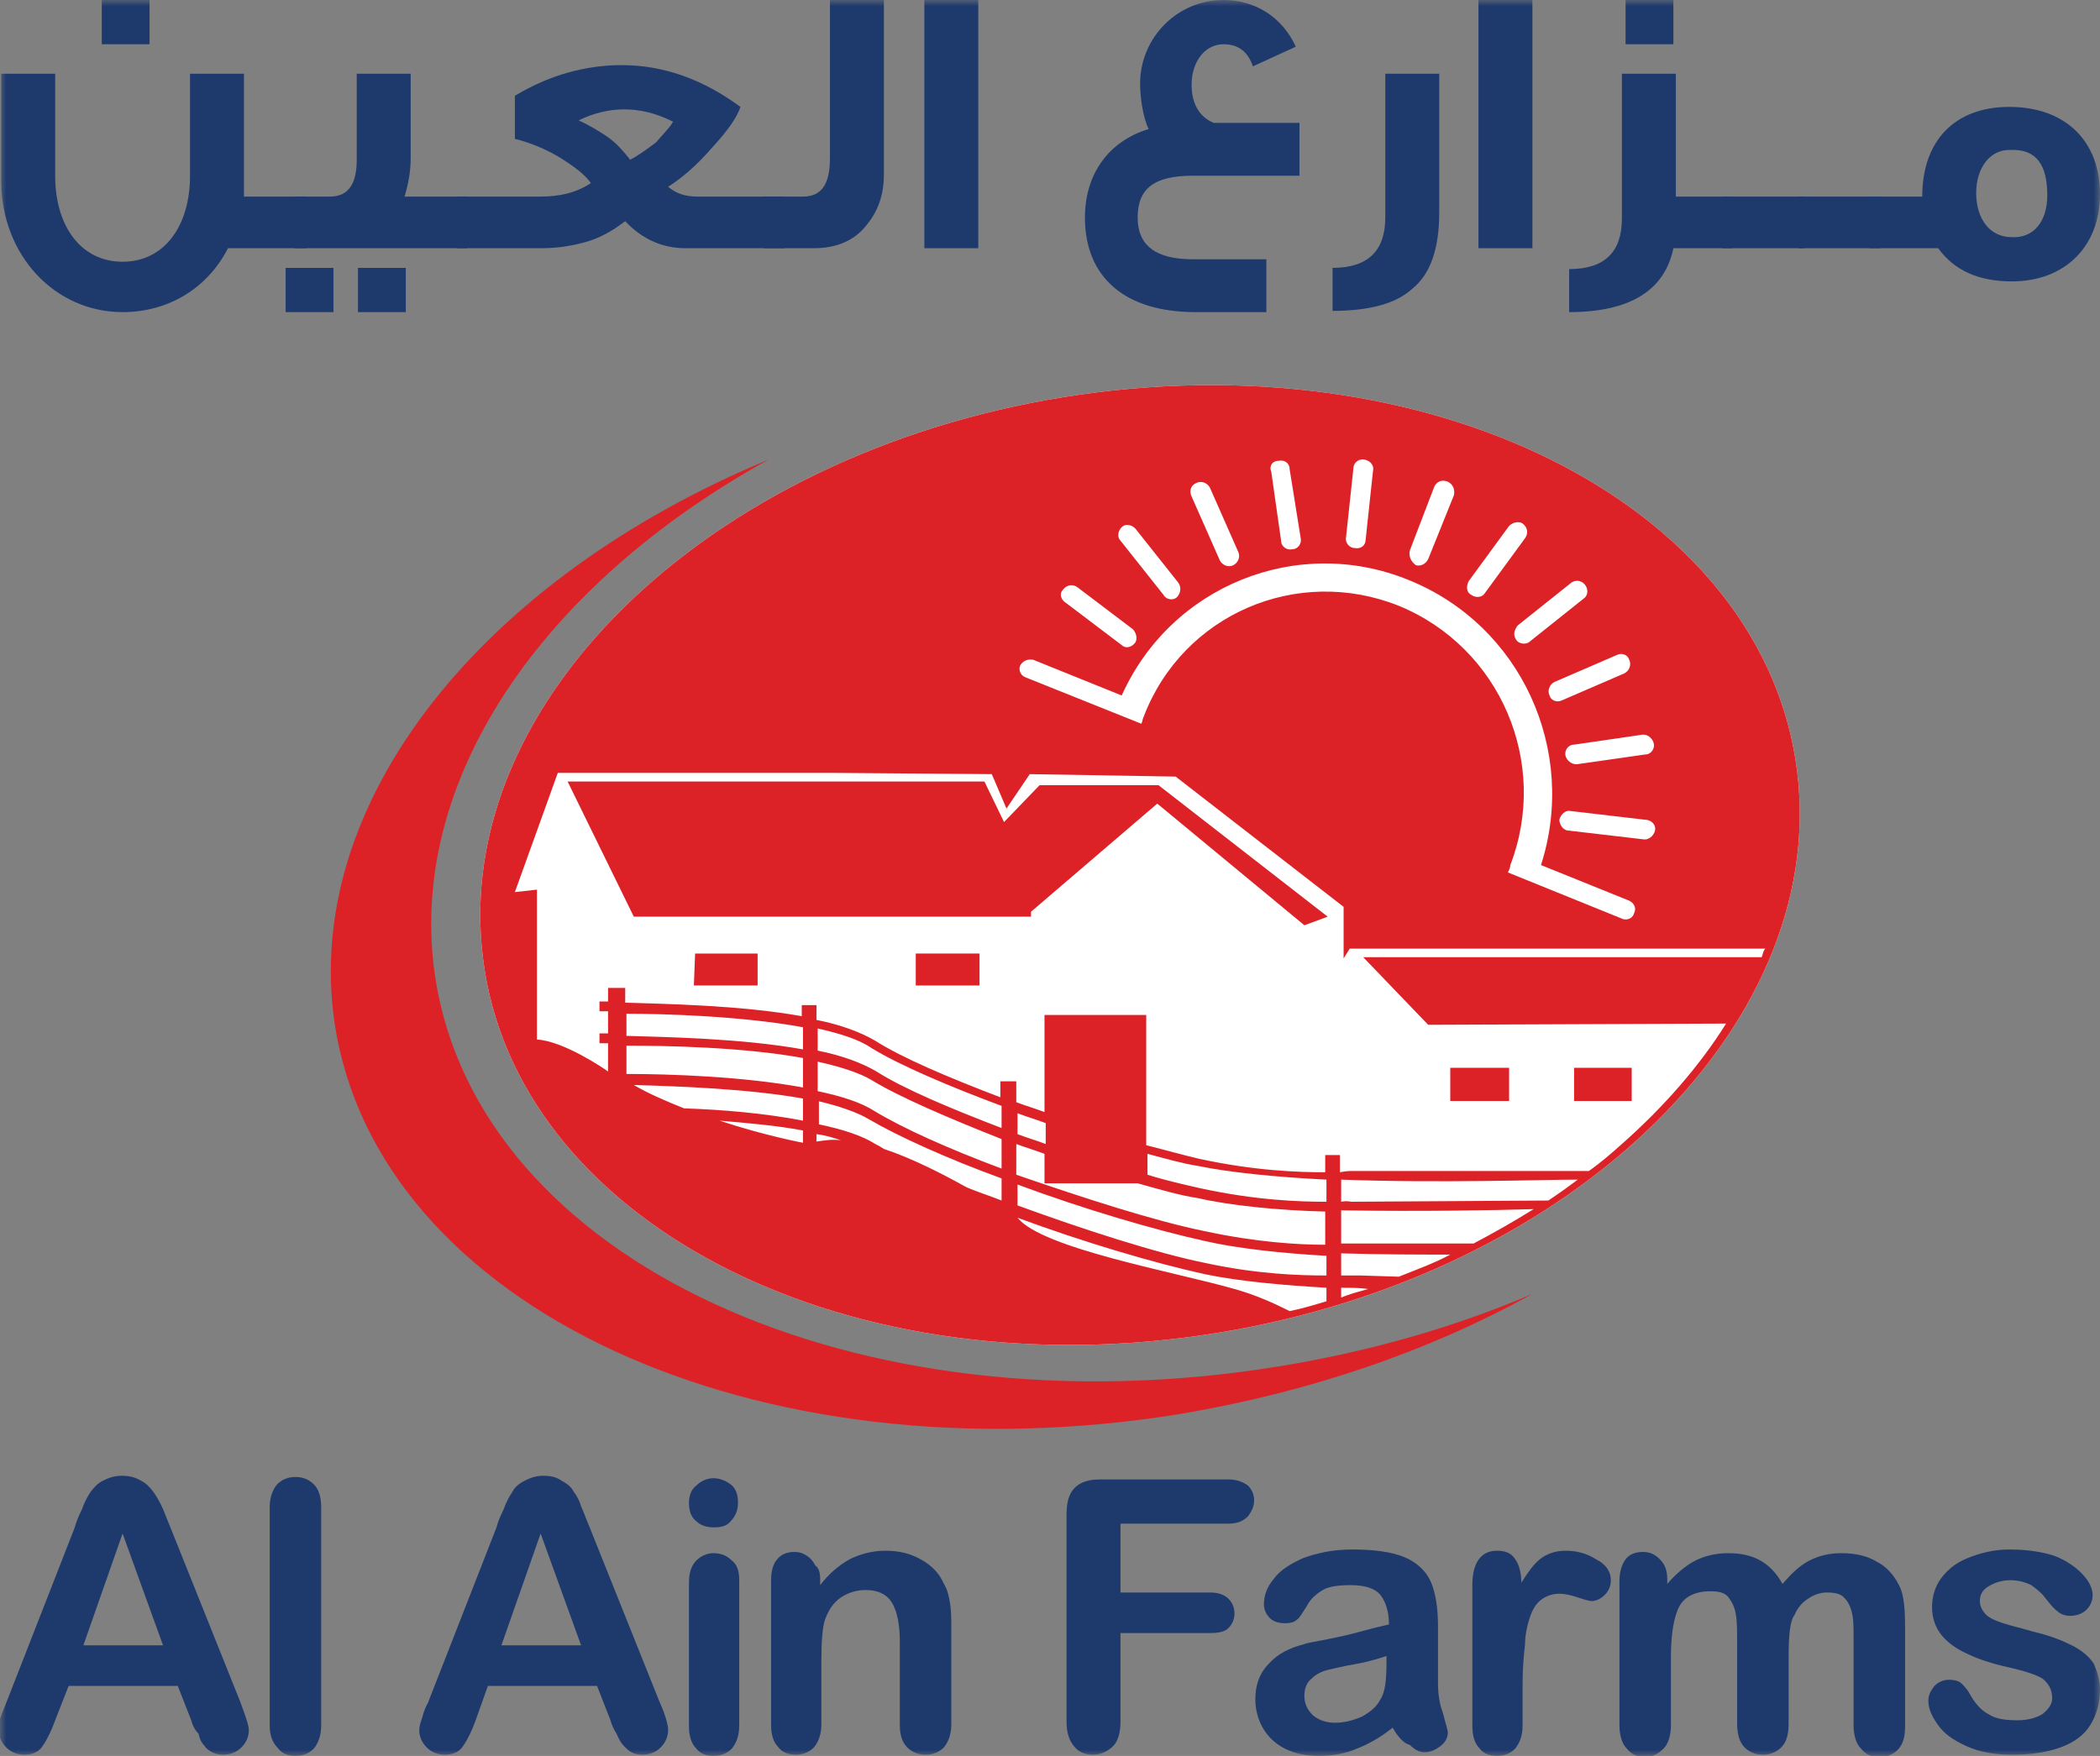 <?xml version="1.0" encoding="UTF-8"?>
<svg xmlns="http://www.w3.org/2000/svg" width="165" height="138" viewBox="0 0 165 138" fill="none">
  <rect x="0" y="0" width="165" height="138" fill="#808080" stroke="none"/>
  <g clip-path="url(#clip0_15_174)">
    <mask id="mask0_15_174" style="mask-type:luminance" maskUnits="userSpaceOnUse" x="0" y="0" width="165" height="138">
      <path d="M165 0H0V138H165V0Z" fill="white"></path>
    </mask>
    <g mask="url(#mask0_15_174)">
      <path d="M120.403 101.689C114.334 104.297 107.592 106.228 100.464 107.387C67.233 112.795 37.566 99.082 34.194 76.774C31.883 61.419 42.574 45.968 60.394 36.118C38.047 45.388 23.695 62.964 26.296 80.444C29.667 102.752 59.334 116.465 92.566 111.153C102.968 109.415 112.408 106.132 120.403 101.689Z" fill="#DD2227"></path>
    </g>
    <mask id="mask1_15_174" style="mask-type:luminance" maskUnits="userSpaceOnUse" x="0" y="0" width="165" height="138">
      <path d="M165 0H0V138H165V0Z" fill="white"></path>
    </mask>
    <g mask="url(#mask1_15_174)">
      <path d="M141.208 60.647C138.704 40.173 113.468 26.943 84.956 30.999C56.445 35.055 35.35 54.852 37.951 75.325C40.455 95.702 65.692 109.029 94.203 104.973C122.715 100.917 143.713 81.023 141.208 60.647Z" fill="white"></path>
    </g>
    <mask id="mask2_15_174" style="mask-type:luminance" maskUnits="userSpaceOnUse" x="0" y="0" width="165" height="138">
      <path d="M165 0H0V138H165V0Z" fill="white"></path>
    </mask>
    <g mask="url(#mask2_15_174)">
      <path d="M141.208 60.647C138.704 40.173 113.468 26.943 84.956 30.999C56.445 35.055 35.35 54.852 37.951 75.325C40.455 95.702 65.692 109.029 94.203 104.973C122.715 100.917 143.713 81.023 141.208 60.647ZM129.939 58.425C130.035 58.812 129.746 59.295 129.264 59.295L123.87 60.067C123.485 60.067 123.1 59.778 123.004 59.391C122.907 59.005 123.196 58.522 123.678 58.522L128.975 57.749C129.457 57.653 129.842 58.039 129.939 58.425ZM130.035 65.282C129.939 65.668 129.553 66.055 129.072 65.958L123.292 65.282C122.811 65.282 122.522 64.799 122.522 64.413C122.618 64.027 123.004 63.64 123.389 63.737L129.168 64.413C129.746 64.413 130.131 64.799 130.035 65.282ZM128.012 51.859C128.205 52.245 128.012 52.728 127.627 52.921L122.715 55.045C122.329 55.239 121.848 55.045 121.751 54.659C121.559 54.273 121.751 53.79 122.137 53.597L127.049 51.472C127.434 51.279 127.916 51.472 128.012 51.859ZM124.545 45.968C124.834 46.354 124.737 46.837 124.448 47.03L120.21 50.41C119.921 50.7 119.343 50.603 119.151 50.313C118.862 49.927 118.958 49.541 119.247 49.155L123.485 45.775C123.774 45.581 124.256 45.581 124.545 45.968ZM115.394 45.678L118.573 41.332C118.862 41.043 119.343 40.946 119.632 41.139C120.018 41.429 120.114 41.912 119.825 42.298L116.646 46.644C116.454 46.934 115.972 47.03 115.587 46.74C115.201 46.547 115.201 46.064 115.394 45.678ZM110.771 43.264L112.697 38.242C112.89 37.856 113.275 37.663 113.757 37.856C114.142 38.049 114.335 38.435 114.238 38.918L112.215 43.94C112.023 44.326 111.637 44.519 111.252 44.423C110.867 44.133 110.674 43.747 110.771 43.264ZM105.762 42.202L106.34 36.794C106.34 36.407 106.725 36.021 107.207 36.118C107.688 36.214 107.977 36.6 107.881 36.987L107.303 42.395C107.303 42.877 106.918 43.167 106.436 43.071C106.051 43.071 105.666 42.684 105.762 42.202ZM100.464 36.214C100.946 36.118 101.331 36.407 101.331 36.89L102.198 42.298C102.294 42.684 102.005 43.167 101.524 43.167C101.138 43.264 100.657 42.974 100.657 42.491L99.886 37.083C99.694 36.6 99.983 36.214 100.464 36.214ZM94.01 37.952C94.396 37.759 94.877 37.952 95.07 38.339L97.285 43.36C97.478 43.747 97.285 44.23 96.9 44.423C96.515 44.616 96.033 44.423 95.841 44.036L93.625 39.015C93.433 38.628 93.529 38.146 94.01 37.952ZM88.135 41.429C88.424 41.139 88.905 41.236 89.194 41.526L92.566 45.775C92.855 46.161 92.758 46.644 92.469 46.934C92.18 47.223 91.603 47.127 91.41 46.74L88.039 42.491C87.75 42.202 87.846 41.719 88.135 41.429ZM83.511 46.354C83.8 45.968 84.282 45.871 84.667 46.161L89.002 49.444C89.291 49.734 89.387 50.217 89.194 50.507C88.905 50.893 88.424 50.989 88.135 50.7L83.8 47.416C83.319 47.127 83.222 46.644 83.511 46.354ZM80.14 52.342C80.333 51.955 80.718 51.762 81.2 51.859L88.135 54.659C91.988 46.064 101.909 42.008 110.674 45.581C119.536 49.155 123.967 59.005 121.077 67.986L128.012 70.787C128.398 70.98 128.59 71.366 128.398 71.752C128.301 72.139 127.916 72.332 127.531 72.235L118.476 68.565C118.573 68.372 118.669 68.179 118.669 67.986C121.751 59.971 117.898 50.893 109.904 47.609C101.909 44.423 92.951 48.285 89.869 56.301C89.772 56.494 89.772 56.687 89.676 56.88L80.525 53.211C80.14 53.017 80.044 52.631 80.14 52.342ZM49.221 79.671C52.303 79.671 58.371 79.864 63.091 80.733V82.472C58.275 81.603 52.303 81.506 49.221 81.409V79.671ZM106.918 97.73C106.918 97.73 106.34 97.73 105.377 97.73V95.123C111.541 95.219 117.417 95.123 120.499 95.026C118.958 95.992 117.417 96.861 115.779 97.73H106.918ZM104.221 100.241C102.102 100.241 98.827 100.144 94.781 99.275C90.928 98.502 85.245 96.668 79.948 94.736V93.094C85.149 95.026 90.736 96.668 94.685 97.537C97.189 98.116 100.753 98.502 104.221 98.696V100.241ZM53.748 87.107C52.303 86.528 50.955 85.948 49.799 85.272C53.266 85.369 58.757 85.562 63.091 86.335V88.073C60.105 87.493 56.734 87.204 53.748 87.107ZM64.247 83.437C65.981 83.824 67.522 84.306 68.485 84.886C70.701 86.238 74.553 87.88 78.695 89.521V91.839C74.553 90.294 70.893 88.652 68.678 87.3C67.618 86.624 66.077 86.141 64.247 85.755V83.437ZM89.387 92.998C91.121 93.481 92.758 93.964 94.107 94.157C96.611 94.736 100.368 95.123 104.124 95.219V97.826C102.005 97.826 98.73 97.633 94.685 96.764C90.832 95.992 85.149 94.157 79.851 92.322V89.908C80.622 90.197 81.296 90.391 82.067 90.68V92.998H89.387ZM64.247 86.528C65.884 86.914 67.329 87.397 68.293 87.976C70.604 89.328 74.457 91.067 78.695 92.612V94.35C77.732 93.964 76.769 93.674 75.902 93.288C74.168 92.322 71.76 91.067 69.448 90.294C69.159 90.101 68.967 90.004 68.774 89.908C67.715 89.232 66.173 88.749 64.343 88.362V86.528H64.247ZM106.147 94.447C106.147 94.447 105.858 94.35 105.377 94.447V92.708C113.082 92.998 121.27 92.708 123.967 92.708C123.196 93.288 122.522 93.77 121.655 94.35L106.147 94.447ZM104.221 94.447C102.198 94.447 98.73 94.35 94.299 93.384C93.047 93.094 91.699 92.805 90.158 92.322V90.68C91.603 91.067 92.951 91.453 94.203 91.646C96.515 92.129 100.271 92.515 104.221 92.708V94.447ZM82.163 89.908C81.392 89.618 80.718 89.425 79.948 89.135V87.493C80.718 87.783 81.392 87.976 82.163 88.266V89.908ZM78.695 88.652C74.65 87.107 70.99 85.562 68.87 84.21C67.715 83.534 66.173 82.954 64.247 82.568V80.83C65.981 81.216 67.522 81.699 68.485 82.375C70.701 83.727 74.553 85.369 78.695 86.914V88.652ZM63.091 83.148V85.465C58.371 84.596 52.592 84.403 49.221 84.403V82.182C52.303 82.182 58.275 82.278 63.091 83.148ZM63.091 89.811C63.091 89.811 60.009 89.232 56.541 88.073C58.757 88.266 61.068 88.459 63.091 88.845V89.811ZM66.077 89.618C65.403 89.521 64.825 89.618 64.151 89.715V89.135C64.921 89.232 65.499 89.425 66.077 89.618ZM104.221 102.269C103.257 102.558 102.294 102.848 101.331 103.041C100.175 102.462 98.73 101.786 96.996 101.303C92.277 99.951 81.874 98.116 79.948 95.702C85.149 97.633 90.736 99.275 94.685 100.144C97.478 100.724 100.946 101.013 104.221 101.206V102.269ZM105.377 101.979V101.206C106.051 101.206 106.821 101.206 107.496 101.303C106.821 101.496 106.051 101.689 105.377 101.979ZM109.904 100.337L106.918 100.241C106.918 100.241 106.34 100.241 105.377 100.241V98.502C108.459 98.599 111.734 98.599 113.949 98.599C112.697 99.275 111.349 99.758 109.904 100.337ZM138.415 75.229H107.11L112.215 80.54L135.622 80.444C133.503 83.824 130.709 87.01 127.434 89.908C126.567 90.68 125.797 91.356 124.834 92.032H106.051C106.051 92.032 105.762 92.032 105.28 92.129V90.777H104.124V92.129C102.102 92.129 98.634 92.032 94.203 91.067C92.951 90.777 91.603 90.391 90.061 90.004V79.768H82.067V87.397C81.296 87.107 80.622 86.914 79.851 86.624V84.983H78.599V86.238C74.553 84.693 70.893 83.148 68.774 81.796C67.618 81.12 66.077 80.54 64.151 80.154V78.995H62.995V79.864C58.179 78.995 52.207 78.898 49.124 78.802V77.643H47.776V78.705C47.391 78.705 47.102 78.705 47.102 78.705V79.478H47.776V81.216C47.391 81.216 47.102 81.216 47.102 81.216V81.989H47.776V84.21C47.391 83.92 44.212 81.796 42.189 81.699V69.917L40.455 70.111L43.827 60.743H65.596L77.925 60.84L79.081 63.544L80.911 60.84L92.373 61.033L105.569 71.269V75.325L106.051 74.553H129.072H138.704C138.511 74.746 138.511 75.036 138.415 75.229Z" fill="#DD2227"></path>
    </g>
    <mask id="mask3_15_174" style="mask-type:luminance" maskUnits="userSpaceOnUse" x="0" y="0" width="165" height="138">
      <path d="M165 0H0V138H165V0Z" fill="white"></path>
    </mask>
    <g mask="url(#mask3_15_174)">
      <path d="M81.681 61.709L78.888 64.606L77.347 61.419H44.597L49.799 72.042H81.007V71.656L90.928 63.157L102.487 72.718L104.317 72.042L91.025 61.709H81.681Z" fill="#DD2227"></path>
    </g>
    <mask id="mask4_15_174" style="mask-type:luminance" maskUnits="userSpaceOnUse" x="0" y="0" width="165" height="138">
      <path d="M165 0H0V138H165V0Z" fill="white"></path>
    </mask>
    <g mask="url(#mask4_15_174)">
      <path d="M54.518 77.45H59.527V74.939H54.615L54.518 77.45Z" fill="#DD2227"></path>
    </g>
    <mask id="mask5_15_174" style="mask-type:luminance" maskUnits="userSpaceOnUse" x="0" y="0" width="165" height="138">
      <path d="M165 0H0V138H165V0Z" fill="white"></path>
    </mask>
    <g mask="url(#mask5_15_174)">
      <path d="M71.953 77.45H76.962V74.939H71.953V77.45Z" fill="#DD2227"></path>
    </g>
    <mask id="mask6_15_174" style="mask-type:luminance" maskUnits="userSpaceOnUse" x="0" y="0" width="165" height="138">
      <path d="M165 0H0V138H165V0Z" fill="white"></path>
    </mask>
    <g mask="url(#mask6_15_174)">
      <path d="M115.683 86.528H118.573V83.92H113.949V86.528H114.527H115.683Z" fill="#DD2227"></path>
    </g>
    <mask id="mask7_15_174" style="mask-type:luminance" maskUnits="userSpaceOnUse" x="0" y="0" width="165" height="138">
      <path d="M165 0H0V138H165V0Z" fill="white"></path>
    </mask>
    <g mask="url(#mask7_15_174)">
      <path d="M127.531 86.528H128.205V83.92H123.678V86.528H124.545H127.531Z" fill="#DD2227"></path>
    </g>
    <mask id="mask8_15_174" style="mask-type:luminance" maskUnits="userSpaceOnUse" x="0" y="0" width="165" height="138">
      <path d="M165 0H0V138H165V0Z" fill="white"></path>
    </mask>
    <g mask="url(#mask8_15_174)">
      <path d="M24.081 19.507H17.916C16.278 22.694 13.196 24.529 9.632 24.529C4.334 24.529 0.096 20.087 0.096 14.196V5.794H4.334V13.81C4.334 17.769 6.357 20.57 9.632 20.57C12.907 20.57 14.93 17.769 14.93 13.81V5.794H19.168V15.451H24.081V19.507ZM11.751 3.477H7.995V0H11.751V3.477Z" fill="#1E396C"></path>
    </g>
    <mask id="mask9_15_174" style="mask-type:luminance" maskUnits="userSpaceOnUse" x="0" y="0" width="165" height="138">
      <path d="M165 0H0V138H165V0Z" fill="white"></path>
    </mask>
    <g mask="url(#mask9_15_174)">
      <path d="M26.2 24.529H22.443V21.052H26.2V24.529ZM36.699 19.507H23.117V15.451H25.911C27.355 15.451 28.03 14.486 28.03 12.554V5.794H32.268V12.361C32.268 13.52 32.075 14.486 31.786 15.451H36.699V19.507ZM31.883 24.529H28.126V21.052H31.883V24.529Z" fill="#1E396C"></path>
    </g>
    <mask id="mask10_15_174" style="mask-type:luminance" maskUnits="userSpaceOnUse" x="0" y="0" width="165" height="138">
      <path d="M165 0H0V138H165V0Z" fill="white"></path>
    </mask>
    <g mask="url(#mask10_15_174)">
      <path d="M61.646 19.507H53.844C52.11 19.507 50.473 18.831 49.124 17.383C48.354 17.962 47.487 18.542 46.331 18.928C45.079 19.314 43.827 19.507 42.575 19.507H35.928V15.451H42.478C43.923 15.451 45.272 15.162 46.427 14.389C45.946 13.713 45.175 13.134 44.116 12.458C42.863 11.685 41.611 11.202 40.455 10.912V7.533C43.152 5.891 46.042 5.118 48.835 5.118C52.207 5.118 55.289 6.277 58.179 8.402C57.89 9.271 57.119 10.333 55.963 11.588C54.711 13.037 53.555 14.003 52.496 14.679C53.074 15.162 53.748 15.451 54.807 15.451H61.646V19.507ZM52.881 9.561C51.532 8.885 50.28 8.595 49.028 8.595C47.872 8.595 46.62 8.885 45.464 9.464C46.331 9.85 47.102 10.333 47.679 10.719C48.258 11.106 48.835 11.685 49.51 12.554C50.088 12.264 50.762 11.782 51.532 11.202C52.207 10.43 52.688 9.947 52.881 9.561Z" fill="#1E396C"></path>
    </g>
    <mask id="mask11_15_174" style="mask-type:luminance" maskUnits="userSpaceOnUse" x="0" y="0" width="165" height="138">
      <path d="M165 0H0V138H165V0Z" fill="white"></path>
    </mask>
    <g mask="url(#mask11_15_174)">
      <path d="M69.448 13.713C69.448 15.355 68.967 16.61 68.1 17.672C67.137 18.928 65.692 19.507 63.958 19.507H60.009V15.451H63.091C64.536 15.451 65.21 14.486 65.21 12.458V0H69.448V13.713Z" fill="#1E396C"></path>
    </g>
    <mask id="mask12_15_174" style="mask-type:luminance" maskUnits="userSpaceOnUse" x="0" y="0" width="165" height="138">
      <path d="M165 0H0V138H165V0Z" fill="white"></path>
    </mask>
    <g mask="url(#mask12_15_174)">
      <path d="M76.865 0H72.627V19.507H76.865V0Z" fill="#1E396C"></path>
    </g>
    <mask id="mask13_15_174" style="mask-type:luminance" maskUnits="userSpaceOnUse" x="0" y="0" width="165" height="138">
      <path d="M165 0H0V138H165V0Z" fill="white"></path>
    </mask>
    <g mask="url(#mask13_15_174)">
      <path d="M102.102 13.81H93.722C90.736 13.81 89.387 14.775 89.387 17.093C89.387 19.314 90.832 20.377 93.722 20.377H99.501V24.529H93.914C88.424 24.529 85.245 21.825 85.245 17.093C85.245 13.713 87.075 11.106 90.254 10.14C89.772 9.174 89.58 7.533 89.58 6.567C89.58 2.994 92.469 0 96.13 0C98.634 0 100.753 1.352 101.813 3.67L98.441 5.215C98.056 4.056 97.285 3.477 96.13 3.477C94.685 3.477 93.625 4.829 93.625 6.663C93.625 8.112 94.203 9.174 95.359 9.657H102.102V13.81Z" fill="#1E396C"></path>
    </g>
    <mask id="mask14_15_174" style="mask-type:luminance" maskUnits="userSpaceOnUse" x="0" y="0" width="165" height="138">
      <path d="M165 0H0V138H165V0Z" fill="white"></path>
    </mask>
    <g mask="url(#mask14_15_174)">
      <path d="M113.082 16.707C113.082 19.507 112.408 21.535 110.963 22.694C109.711 23.853 107.592 24.433 104.702 24.433V21.052C107.496 21.052 108.844 19.701 108.844 17.093V5.794H113.082V16.707Z" fill="#1E396C"></path>
    </g>
    <mask id="mask15_15_174" style="mask-type:luminance" maskUnits="userSpaceOnUse" x="0" y="0" width="165" height="138">
      <path d="M165 0H0V138H165V0Z" fill="white"></path>
    </mask>
    <g mask="url(#mask15_15_174)">
      <path d="M120.403 0H116.165V19.507H120.403V0Z" fill="#1E396C"></path>
    </g>
    <mask id="mask16_15_174" style="mask-type:luminance" maskUnits="userSpaceOnUse" x="0" y="0" width="165" height="138">
      <path d="M165 0H0V138H165V0Z" fill="white"></path>
    </mask>
    <g mask="url(#mask16_15_174)">
      <path d="M136.2 19.507H131.48C130.806 22.791 128.109 24.529 123.292 24.529V21.149C126.086 21.149 127.434 19.797 127.434 17.19V5.794H131.673V15.451H136.103V19.507H136.2ZM131.48 3.477H127.723V0H131.48V3.477Z" fill="#1E396C"></path>
    </g>
    <mask id="mask17_15_174" style="mask-type:luminance" maskUnits="userSpaceOnUse" x="0" y="0" width="165" height="138">
      <path d="M165 0H0V138H165V0Z" fill="white"></path>
    </mask>
    <g mask="url(#mask17_15_174)">
      <path d="M141.786 15.451H135.333V19.507H141.786V15.451Z" fill="#1E396C"></path>
    </g>
    <mask id="mask18_15_174" style="mask-type:luminance" maskUnits="userSpaceOnUse" x="0" y="0" width="165" height="138">
      <path d="M165 0H0V138H165V0Z" fill="white"></path>
    </mask>
    <g mask="url(#mask18_15_174)">
      <path d="M147.758 15.451H141.305V19.507H147.758V15.451Z" fill="#1E396C"></path>
    </g>
    <mask id="mask19_15_174" style="mask-type:luminance" maskUnits="userSpaceOnUse" x="0" y="0" width="165" height="138">
      <path d="M165 0H0V138H165V0Z" fill="white"></path>
    </mask>
    <g mask="url(#mask19_15_174)">
      <path d="M165 15.258C165 19.314 162.303 22.115 158.065 22.115C155.464 22.115 153.538 21.246 152.285 19.507H146.891V15.451H151.033C151.033 11.106 153.538 8.402 157.872 8.402C162.303 8.402 165 11.106 165 15.258ZM160.858 15.355C160.858 12.941 159.991 11.782 158.161 11.782H157.872C156.331 11.782 155.271 13.23 155.271 15.162C155.271 17.19 156.331 18.638 158.065 18.638C159.799 18.735 160.858 17.383 160.858 15.355Z" fill="#1E396C"></path>
    </g>
    <mask id="mask20_15_174" style="mask-type:luminance" maskUnits="userSpaceOnUse" x="0" y="0" width="165" height="138">
      <path d="M165 0H0V138H165V0Z" fill="white"></path>
    </mask>
    <g mask="url(#mask20_15_174)">
      <path d="M15.026 135.199L13.967 132.495H5.394L4.335 135.199C3.949 136.262 3.564 136.938 3.275 137.324C2.986 137.71 2.504 137.903 1.926 137.903C1.349 137.903 0.867 137.71 0.482 137.324C0.096 136.938 -0.096 136.455 -0.096 135.972C-0.096 135.682 -0.096 135.393 8.76332e-06 135.103C0.096 134.813 0.289 134.33 0.482 133.847L5.876 120.038C5.972 119.652 6.165 119.169 6.454 118.589C6.646 118.01 6.935 117.527 7.128 117.237C7.417 116.851 7.706 116.561 8.091 116.368C8.476 116.175 8.958 115.982 9.536 115.982C10.114 115.982 10.595 116.078 11.077 116.368C11.462 116.561 11.751 116.851 12.04 117.237C12.329 117.624 12.522 118.01 12.714 118.396C12.907 118.782 13.1 119.362 13.389 120.038L18.879 133.751C19.265 134.813 19.553 135.586 19.553 135.972C19.553 136.455 19.361 136.938 18.976 137.324C18.59 137.71 18.109 137.903 17.531 137.903C17.145 137.903 16.856 137.807 16.664 137.71C16.471 137.614 16.182 137.421 16.086 137.227C15.893 137.034 15.7 136.745 15.604 136.262C15.315 135.972 15.123 135.586 15.026 135.199ZM6.55 129.309H12.811L9.632 120.521L6.55 129.309Z" fill="#1E396C"></path>
    </g>
    <mask id="mask21_15_174" style="mask-type:luminance" maskUnits="userSpaceOnUse" x="0" y="0" width="165" height="138">
      <path d="M165 0H0V138H165V0Z" fill="white"></path>
    </mask>
    <g mask="url(#mask21_15_174)">
      <path d="M21.191 135.586V118.493C21.191 117.72 21.384 117.141 21.769 116.658C22.154 116.272 22.636 116.078 23.214 116.078C23.792 116.078 24.273 116.272 24.659 116.658C25.044 117.044 25.236 117.624 25.236 118.493V135.586C25.236 136.358 25.044 136.938 24.659 137.421C24.273 137.807 23.792 138 23.214 138C22.636 138 22.154 137.807 21.865 137.421C21.384 136.938 21.191 136.358 21.191 135.586Z" fill="#1E396C"></path>
    </g>
    <mask id="mask22_15_174" style="mask-type:luminance" maskUnits="userSpaceOnUse" x="0" y="0" width="165" height="138">
      <path d="M165 0H0V138H165V0Z" fill="white"></path>
    </mask>
    <g mask="url(#mask22_15_174)">
      <path d="M47.968 135.199L46.909 132.495H38.336L37.373 135.199C36.988 136.262 36.602 136.938 36.313 137.324C36.025 137.71 35.543 137.903 34.965 137.903C34.387 137.903 33.905 137.71 33.52 137.324C33.135 136.938 32.942 136.455 32.942 135.972C32.942 135.682 33.038 135.393 33.135 135.103C33.231 134.813 33.328 134.33 33.617 133.847L39.011 120.038C39.107 119.652 39.3 119.169 39.588 118.589C39.781 118.01 40.07 117.527 40.263 117.237C40.455 116.851 40.841 116.561 41.226 116.368C41.611 116.175 42.093 115.982 42.671 115.982C43.249 115.982 43.73 116.078 44.116 116.368C44.501 116.561 44.886 116.851 45.079 117.237C45.368 117.624 45.56 118.01 45.657 118.396C45.849 118.782 46.042 119.362 46.331 120.038L51.821 133.751C52.303 134.813 52.496 135.586 52.496 135.972C52.496 136.455 52.303 136.938 51.918 137.324C51.532 137.71 51.051 137.903 50.473 137.903C50.088 137.903 49.799 137.807 49.606 137.71C49.413 137.614 49.221 137.421 49.028 137.227C48.835 137.034 48.643 136.745 48.45 136.262C48.257 135.972 48.065 135.586 47.968 135.199ZM39.396 129.309H45.657L42.478 120.521L39.396 129.309Z" fill="#1E396C"></path>
    </g>
    <mask id="mask23_15_174" style="mask-type:luminance" maskUnits="userSpaceOnUse" x="0" y="0" width="165" height="138">
      <path d="M165 0H0V138H165V0Z" fill="white"></path>
    </mask>
    <g mask="url(#mask23_15_174)">
      <path d="M56.06 120.038C55.482 120.038 55 119.845 54.711 119.555C54.326 119.265 54.133 118.782 54.133 118.106C54.133 117.527 54.326 117.044 54.711 116.754C55.096 116.368 55.578 116.175 56.06 116.175C56.541 116.175 57.023 116.368 57.408 116.658C57.793 116.947 57.986 117.43 57.986 118.106C57.986 118.686 57.793 119.169 57.408 119.555C57.119 119.941 56.638 120.038 56.06 120.038ZM58.082 124.19V135.586C58.082 136.358 57.89 136.938 57.504 137.421C57.119 137.807 56.638 138 56.06 138C55.482 138 55 137.807 54.711 137.421C54.326 137.034 54.133 136.455 54.133 135.682V124.383C54.133 123.611 54.326 123.031 54.711 122.645C55.096 122.259 55.578 122.066 56.06 122.066C56.638 122.066 57.119 122.259 57.504 122.645C57.89 122.935 58.082 123.418 58.082 124.19Z" fill="#1E396C"></path>
    </g>
    <mask id="mask24_15_174" style="mask-type:luminance" maskUnits="userSpaceOnUse" x="0" y="0" width="165" height="138">
      <path d="M165 0H0V138H165V0Z" fill="white"></path>
    </mask>
    <g mask="url(#mask24_15_174)">
      <path d="M64.44 124.094V124.577C65.114 123.707 65.884 123.031 66.751 122.549C67.522 122.162 68.485 121.873 69.545 121.873C70.604 121.873 71.471 122.066 72.338 122.549C73.205 123.031 73.783 123.611 74.168 124.48C74.457 124.963 74.553 125.446 74.65 126.025C74.746 126.605 74.746 127.281 74.746 128.15V135.489C74.746 136.262 74.553 136.841 74.168 137.324C73.783 137.71 73.301 137.903 72.723 137.903C72.145 137.903 71.664 137.71 71.278 137.324C70.893 136.938 70.701 136.358 70.701 135.586V129.019C70.701 127.763 70.508 126.701 70.123 126.025C69.737 125.349 69.063 124.963 68.004 124.963C67.329 124.963 66.655 125.156 66.077 125.542C65.499 125.929 65.114 126.508 64.825 127.281C64.632 127.86 64.536 128.922 64.536 130.564V135.489C64.536 136.262 64.343 136.841 63.958 137.324C63.573 137.71 63.091 137.903 62.513 137.903C61.935 137.903 61.454 137.71 61.165 137.324C60.779 136.938 60.587 136.358 60.587 135.586V124.19C60.587 123.418 60.779 122.838 61.068 122.549C61.357 122.162 61.839 121.969 62.417 121.969C62.802 121.969 63.091 122.066 63.38 122.259C63.669 122.452 63.862 122.645 64.054 123.031C64.343 123.225 64.44 123.611 64.44 124.094Z" fill="#1E396C"></path>
    </g>
    <mask id="mask25_15_174" style="mask-type:luminance" maskUnits="userSpaceOnUse" x="0" y="0" width="165" height="138">
      <path d="M165 0H0V138H165V0Z" fill="white"></path>
    </mask>
    <g mask="url(#mask25_15_174)">
      <path d="M96.515 119.748H88.038V125.156H95.07C95.744 125.156 96.226 125.349 96.515 125.639C96.804 125.929 96.996 126.315 96.996 126.798C96.996 127.281 96.804 127.667 96.515 127.957C96.226 128.246 95.744 128.343 95.07 128.343H88.038V135.296C88.038 136.165 87.846 136.841 87.461 137.227C87.075 137.614 86.497 137.903 85.919 137.903C85.245 137.903 84.764 137.71 84.378 137.227C83.993 136.745 83.8 136.165 83.8 135.296V118.976C83.8 118.396 83.897 117.817 84.089 117.43C84.282 117.044 84.571 116.754 84.956 116.561C85.341 116.368 85.823 116.272 86.401 116.272H96.515C97.189 116.272 97.671 116.465 98.056 116.754C98.345 117.044 98.538 117.43 98.538 117.913C98.538 118.396 98.345 118.782 98.056 119.169C97.671 119.555 97.189 119.748 96.515 119.748Z" fill="#1E396C"></path>
    </g>
    <mask id="mask26_15_174" style="mask-type:luminance" maskUnits="userSpaceOnUse" x="0" y="0" width="165" height="138">
      <path d="M165 0H0V138H165V0Z" fill="white"></path>
    </mask>
    <g mask="url(#mask26_15_174)">
      <path d="M109.422 135.779C108.459 136.551 107.592 137.034 106.629 137.421C105.762 137.807 104.702 138 103.643 138C102.583 138 101.716 137.807 100.946 137.421C100.175 137.034 99.597 136.455 99.212 135.779C98.827 135.103 98.634 134.33 98.634 133.558C98.634 132.495 98.923 131.53 99.694 130.757C100.368 129.985 101.331 129.502 102.487 129.212C102.68 129.115 103.354 129.019 104.317 128.826C105.28 128.633 106.147 128.439 106.821 128.246C107.496 128.053 108.266 127.86 109.133 127.667C109.133 126.605 108.844 125.832 108.459 125.349C108.074 124.866 107.303 124.577 106.147 124.577C105.184 124.577 104.413 124.673 103.932 124.963C103.45 125.253 102.968 125.639 102.68 126.218C102.294 126.798 102.102 127.184 101.909 127.281C101.716 127.474 101.427 127.57 100.946 127.57C100.56 127.57 100.079 127.474 99.79 127.184C99.501 126.894 99.308 126.508 99.308 126.122C99.308 125.446 99.501 124.77 100.079 124.094C100.56 123.418 101.331 122.935 102.391 122.452C103.45 122.066 104.702 121.776 106.243 121.776C107.977 121.776 109.326 121.969 110.289 122.355C111.252 122.742 112.023 123.418 112.408 124.287C112.793 125.156 112.986 126.315 112.986 127.86V130.178C112.986 130.854 112.986 131.53 112.986 132.302C112.986 133.075 113.082 133.847 113.371 134.62C113.564 135.393 113.757 135.972 113.757 136.165C113.757 136.551 113.564 136.938 113.179 137.227C112.793 137.517 112.408 137.71 111.926 137.71C111.541 137.71 111.156 137.517 110.771 137.131C110.289 137.034 109.807 136.455 109.422 135.779ZM109.133 130.081C108.555 130.274 107.688 130.564 106.629 130.757C105.473 130.95 104.799 131.143 104.317 131.24C103.932 131.337 103.45 131.53 103.065 131.916C102.68 132.206 102.487 132.689 102.487 133.268C102.487 133.847 102.68 134.33 103.161 134.813C103.643 135.199 104.221 135.393 104.895 135.393C105.665 135.393 106.34 135.199 107.014 134.91C107.688 134.523 108.17 134.137 108.459 133.558C108.844 132.978 108.94 132.013 108.94 130.564V130.081H109.133Z" fill="#1E396C"></path>
    </g>
    <mask id="mask27_15_174" style="mask-type:luminance" maskUnits="userSpaceOnUse" x="0" y="0" width="165" height="138">
      <path d="M165 0H0V138H165V0Z" fill="white"></path>
    </mask>
    <g mask="url(#mask27_15_174)">
      <path d="M119.632 132.302V135.586C119.632 136.358 119.44 136.938 119.054 137.421C118.669 137.807 118.187 138 117.609 138C117.031 138 116.55 137.807 116.261 137.421C115.876 137.034 115.683 136.455 115.683 135.586V124.577C115.683 122.838 116.357 121.873 117.609 121.873C118.284 121.873 118.765 122.066 119.054 122.549C119.343 122.935 119.536 123.611 119.536 124.383C120.017 123.611 120.499 122.935 120.981 122.549C121.462 122.162 122.137 121.873 123.003 121.873C123.87 121.873 124.641 122.066 125.412 122.549C126.182 122.935 126.567 123.514 126.567 124.19C126.567 124.673 126.375 125.059 126.086 125.349C125.797 125.639 125.412 125.832 125.026 125.832C124.93 125.832 124.545 125.735 123.967 125.542C123.389 125.349 122.907 125.253 122.522 125.253C121.944 125.253 121.462 125.446 121.077 125.735C120.692 126.025 120.403 126.508 120.21 127.087C120.017 127.667 119.825 128.439 119.825 129.212C119.729 130.081 119.632 131.047 119.632 132.302Z" fill="#1E396C"></path>
    </g>
    <mask id="mask28_15_174" style="mask-type:luminance" maskUnits="userSpaceOnUse" x="0" y="0" width="165" height="138">
      <path d="M165 0H0V138H165V0Z" fill="white"></path>
    </mask>
    <g mask="url(#mask28_15_174)">
      <path d="M140.534 130.274V135.489C140.534 136.358 140.342 136.938 139.956 137.324C139.571 137.71 139.089 137.903 138.511 137.903C137.933 137.903 137.452 137.71 137.067 137.324C136.681 136.938 136.489 136.262 136.489 135.489V129.212C136.489 128.246 136.489 127.474 136.392 126.894C136.296 126.315 136.103 125.929 135.814 125.542C135.525 125.156 135.044 125.06 134.37 125.06C133.117 125.06 132.25 125.542 131.865 126.411C131.48 127.281 131.287 128.536 131.287 130.274V135.586C131.287 136.358 131.095 137.034 130.709 137.421C130.324 137.807 129.842 138.097 129.264 138.097C128.687 138.097 128.205 137.903 127.82 137.421C127.434 137.034 127.242 136.358 127.242 135.586V124.287C127.242 123.514 127.434 122.935 127.723 122.549C128.012 122.162 128.494 121.969 129.072 121.969C129.65 121.969 130.035 122.162 130.42 122.549C130.806 122.935 130.998 123.418 130.998 124.094V124.48C131.673 123.708 132.443 123.032 133.214 122.645C133.984 122.259 134.851 122.066 135.814 122.066C136.778 122.066 137.645 122.259 138.319 122.645C138.993 123.032 139.571 123.611 140.053 124.48C140.727 123.708 141.401 123.032 142.172 122.645C142.942 122.259 143.713 122.066 144.676 122.066C145.736 122.066 146.699 122.259 147.469 122.742C148.24 123.128 148.818 123.804 149.203 124.577C149.588 125.253 149.685 126.412 149.685 127.957V135.682C149.685 136.551 149.492 137.131 149.107 137.517C148.722 137.903 148.24 138.097 147.662 138.097C147.084 138.097 146.602 137.903 146.217 137.421C145.832 137.034 145.639 136.358 145.639 135.586V128.922C145.639 128.053 145.639 127.377 145.543 126.894C145.447 126.411 145.254 125.929 144.965 125.639C144.676 125.253 144.194 125.156 143.52 125.156C143.039 125.156 142.461 125.349 142.075 125.639C141.594 125.929 141.208 126.411 141.016 126.894C140.63 127.377 140.534 128.536 140.534 130.274Z" fill="#1E396C"></path>
    </g>
    <mask id="mask29_15_174" style="mask-type:luminance" maskUnits="userSpaceOnUse" x="0" y="0" width="165" height="138">
      <path d="M165 0H0V138H165V0Z" fill="white"></path>
    </mask>
    <g mask="url(#mask29_15_174)">
      <path d="M165 132.785C165 133.847 164.711 134.813 164.229 135.586C163.748 136.358 162.977 136.938 161.918 137.324C160.858 137.71 159.606 137.903 158.161 137.903C156.716 137.903 155.56 137.71 154.501 137.227C153.441 136.745 152.767 136.262 152.285 135.586C151.804 134.91 151.515 134.33 151.515 133.654C151.515 133.171 151.708 132.882 151.997 132.495C152.285 132.206 152.671 132.013 153.152 132.013C153.538 132.013 153.923 132.109 154.116 132.302C154.308 132.495 154.597 132.785 154.79 133.171C155.175 133.847 155.657 134.427 156.235 134.717C156.813 135.103 157.583 135.199 158.546 135.199C159.317 135.199 159.991 135.006 160.473 134.717C160.954 134.33 161.243 133.944 161.243 133.461C161.243 132.785 160.954 132.302 160.473 131.916C159.991 131.626 159.124 131.337 157.872 131.047C156.524 130.757 155.368 130.371 154.597 129.985C153.73 129.598 153.056 129.115 152.574 128.536C152.093 127.957 151.804 127.184 151.804 126.315C151.804 125.542 151.997 124.77 152.478 124.094C152.96 123.418 153.634 122.838 154.597 122.452C155.56 122.066 156.62 121.776 157.872 121.776C158.932 121.776 159.799 121.873 160.666 122.066C161.532 122.259 162.11 122.549 162.688 122.935C163.266 123.321 163.651 123.707 163.94 124.094C164.229 124.48 164.422 124.963 164.422 125.349C164.422 125.832 164.229 126.218 163.94 126.508C163.651 126.798 163.17 126.991 162.688 126.991C162.303 126.991 161.918 126.894 161.629 126.605C161.34 126.411 161.051 126.025 160.666 125.542C160.377 125.156 159.991 124.866 159.606 124.577C159.221 124.383 158.643 124.19 157.968 124.19C157.294 124.19 156.716 124.383 156.235 124.673C155.753 124.963 155.56 125.349 155.56 125.832C155.56 126.218 155.753 126.605 156.042 126.894C156.331 127.184 156.813 127.377 157.391 127.57C157.968 127.763 158.835 127.957 159.799 128.246C161.051 128.536 162.014 128.922 162.785 129.309C163.555 129.695 164.133 130.178 164.518 130.757C164.807 131.433 165 132.109 165 132.785Z" fill="#1E396C"></path>
    </g>
  </g>
  <defs>
    <clipPath id="clip0_15_174">
      <rect width="165" height="138" fill="white"></rect>
    </clipPath>
  </defs>
</svg>
